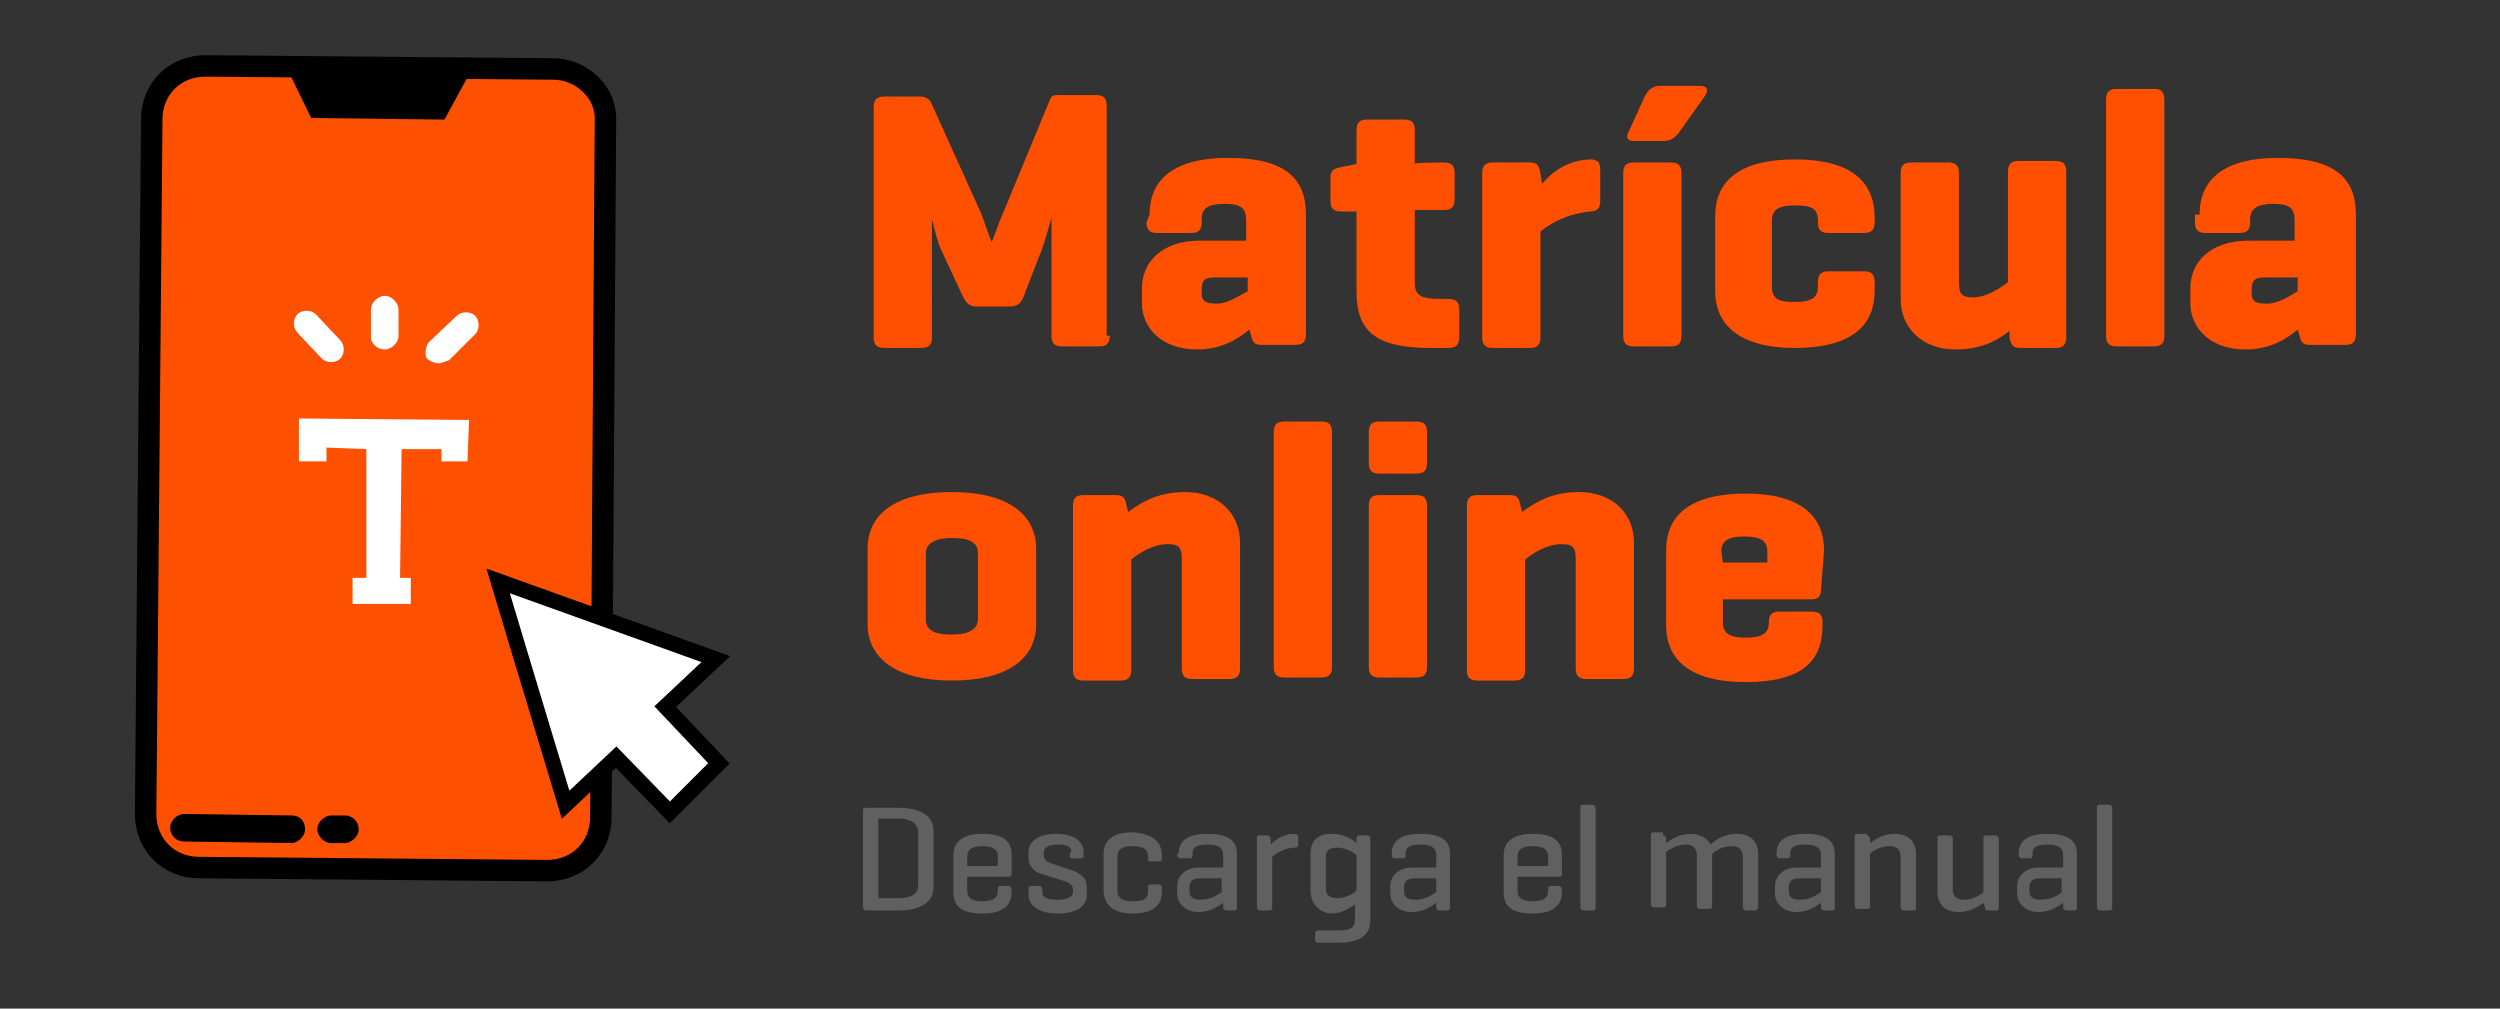 <?xml version="1.0" encoding="utf-8"?>
<!-- Generator: Adobe Illustrator 22.0.1, SVG Export Plug-In . SVG Version: 6.00 Build 0)  -->
<svg version="1.1" id="Capa_1" xmlns="http://www.w3.org/2000/svg" xmlns:xlink="http://www.w3.org/1999/xlink" x="0px" y="0px"
	 viewBox="0 0 163.1 65.8" style="enable-background:new 0 0 163.1 65.8;" xml:space="preserve">
<rect x="0" y="0" width="163.1" height="65.8" fill="#333333" stroke="none"/>
<style type="text/css">
	.st0{fill:#FD5000;}
	.st1{fill:none;stroke:#000000;stroke-width:1.4;stroke-miterlimit:10;}
	.st2{fill:#FFFFFF;}
	.st3{fill:none;stroke:#000000;stroke-miterlimit:10;}
	.st4{fill:#FF4F00;}
	.st5{fill:#606060;}
</style>
<g>
	<path class="st0" d="M36,4.3L13.3,4c-2,0-3.5,1.5-3.5,3.5L9.4,52.9c0,2,1.5,3.5,3.5,3.5l22.7,0.2c2,0,3.5-1.5,3.5-3.5l0.3-45.4
		C39.4,5.8,37.9,4.3,36,4.3L36,4.3z"/>
	<path class="st1" d="M36.1,4.5L13.4,4.3c-2,0-3.5,1.5-3.5,3.5L9.5,53.1c0,2,1.5,3.5,3.5,3.5l22.7,0.2c2,0,3.5-1.5,3.5-3.5l0.3-45.4
		C39.6,6,37.9,4.5,36.1,4.5L36.1,4.5z"/>
	<path d="M29,7.8l-8.7-0.1l-1.7-3.5l12.3,0.1L29,7.8z"/>
	<path d="M38.2,44.6"/>
	<path d="M19,53.2l-7-0.1c-0.4,0-0.9,0.4-0.9,0.9s0.4,0.9,0.9,0.9l7,0.1c0.4,0,0.9-0.4,0.9-0.9C19.9,53.6,19.6,53.2,19,53.2L19,53.2
		z"/>
	<path d="M22.5,53.2h-0.9c-0.4,0-0.9,0.4-0.9,0.9c0,0.4,0.4,0.9,0.9,0.9h0.9c0.4,0,0.9-0.4,0.9-0.9S23,53.2,22.5,53.2L22.5,53.2z"/>
	<g>
		<path class="st2" d="M25.1,22.8c0.4,0,0.9-0.4,0.9-0.9v-1.7c0-0.4-0.4-0.9-0.9-0.9c-0.4,0-0.9,0.4-0.9,0.9V22
			C24.2,22.4,24.6,22.8,25.1,22.8L25.1,22.8z"/>
		<path class="st2" d="M21,23.4c0.3,0.3,0.9,0.3,1.2,0c0.3-0.3,0.3-0.9,0-1.2l-1.6-1.7c-0.3-0.3-0.9-0.3-1.2,0
			c-0.3,0.3-0.3,0.9,0,1.2L21,23.4z"/>
		<path class="st2" d="M28.6,23.7c0.2,0,0.4-0.1,0.7-0.2l1.7-1.7c0.3-0.3,0.3-0.9,0-1.2c-0.3-0.3-0.9-0.3-1.2,0L28,22.3
			c-0.2,0.2-0.3,0.7-0.2,1C27.9,23.5,28.3,23.7,28.6,23.7L28.6,23.7z"/>
		<polygon class="st2" points="19.5,27.3 19.5,30.1 21.3,30.1 21.3,29.2 23.9,29.3 23.9,37.7 23,37.7 23,39.4 26.8,39.4 26.8,37.7 
			26.1,37.7 26.2,29.3 28.8,29.3 28.8,30.1 30.5,30.1 30.6,27.4 		"/>
	</g>
	<path class="st2" d="M46.7,43L46.7,43l-3.3,3.1l3.5,3.7L43.7,53l-3.5-3.6l-3.3,3.1L34,42.9l-1.5-5L46.7,43z"/>
	<path class="st3" d="M46.7,43L46.7,43l-3.3,3.1l3.5,3.7L43.7,53l-3.5-3.6l-3.3,3.1L34,42.9l-1.5-5L46.7,43z"/>
	<g>
		<g>
			<path class="st4" d="M72.4,21.9c0,0.5-0.2,0.7-0.7,0.7h-2.4c-0.5,0-0.7-0.2-0.7-0.7v-7.7c-0.3,1.1-0.6,2.1-0.8,2.5l-1,2.6
				c-0.2,0.5-0.4,0.7-1,0.7h-2.1c-0.5,0-0.7-0.3-0.9-0.7l-1.4-3c-0.2-0.4-0.4-1.2-0.6-2V22c0,0.5-0.2,0.7-0.7,0.7h-2.4
				c-0.5,0-0.7-0.2-0.7-0.7V7c0-0.5,0.2-0.7,0.7-0.7h2.4c0.3,0,0.5,0.2,0.6,0.3l3.3,7.3c0.2,0.5,0.4,1.2,0.7,1.9
				c0.3-0.7,0.5-1.4,0.7-1.8l3.1-7.5c0.1-0.3,0.3-0.3,0.6-0.3h2.4c0.5,0,0.7,0.2,0.7,0.7V21.9z"/>
			<path class="st4" d="M75,14c0-2.3,1.6-3.7,5.1-3.7c3.7,0,5.1,1.3,5.1,3.7v7.8c0,0.5-0.2,0.7-0.7,0.7h-2.2c-0.5,0-0.6-0.2-0.7-0.7
				l-0.1-0.3c-0.7,0.6-1.8,1.3-3.4,1.3c-2.4,0-3.6-1.5-3.6-3v-1c0-1.7,1.3-3.1,3.8-3.1h3v-1.3c0-0.8-0.3-1.1-1.4-1.1s-1.5,0.3-1.5,1
				v0.2c0,0.5-0.2,0.7-0.7,0.7h-2.2c-0.5,0-0.7-0.2-0.7-0.7L75,14L75,14z M81.4,19v-0.9h-2.2c-0.7,0-0.8,0.3-0.8,0.8v0.3
				c0,0.5,0.4,0.6,0.8,0.6C80,19.9,80.8,19.3,81.4,19z"/>
			<path class="st4" d="M94.2,10.6c0.5,0,0.7,0.2,0.7,0.7V13c0,0.5-0.2,0.7-0.7,0.7h-1.9v4.8c0,0.8,0.5,1,1.6,1h0.6
				c0.5,0,0.7,0.2,0.7,0.7V22c0,0.5-0.2,0.7-0.7,0.7h-1.2c-3.7,0-4.8-1.2-4.8-3.7v-5.2h-1c-0.5,0-0.7-0.2-0.7-0.7v-1.5
				c0-0.5,0.2-0.6,0.7-0.7l1-0.2l0,0V8.5c0-0.5,0.2-0.7,0.7-0.7h2.4c0.5,0,0.7,0.2,0.7,0.7v2.2C92.2,10.6,94.2,10.6,94.2,10.6z"/>
			<path class="st4" d="M104.4,11.2v1.9c0,0.5-0.2,0.7-0.7,0.7c-1.7,0.2-2.7,0.9-3.2,1.3V22c0,0.5-0.2,0.7-0.7,0.7h-2.4
				c-0.5,0-0.7-0.2-0.7-0.7V11.3c0-0.5,0.2-0.7,0.7-0.7h2.4c0.5,0,0.6,0.2,0.7,0.7l0.1,0.7c0.6-0.7,1.6-1.6,3.3-1.6
				C104.3,10.5,104.4,10.6,104.4,11.2z"/>
			<path class="st4" d="M109.7,21.9c0,0.5-0.2,0.7-0.7,0.7h-2.4c-0.5,0-0.7-0.2-0.7-0.7V11.3c0-0.5,0.2-0.7,0.7-0.7h2.4
				c0.5,0,0.7,0.2,0.7,0.7V21.9z M109.5,8.7c-0.2,0.2-0.4,0.5-1,0.5h-1.9c-0.4,0-0.6-0.2-0.3-0.7l1-2.2c0.2-0.4,0.5-0.7,1-0.7h2.6
				c0.5,0,0.6,0.3,0.3,0.7L109.5,8.7z"/>
			<path class="st4" d="M122.3,14.2v0.3c0,0.5-0.2,0.7-0.7,0.7h-2.3c-0.5,0-0.7-0.2-0.7-0.7v-0.1c0-0.8-0.4-1-1.5-1s-1.5,0.3-1.5,1
				v4.3c0,0.8,0.4,1,1.5,1s1.5-0.3,1.5-1v-0.3c0-0.5,0.2-0.7,0.7-0.7h2.3c0.5,0,0.7,0.2,0.7,0.7v0.6c0,2.3-1.6,3.7-5.2,3.7
				s-5.2-1.5-5.2-3.7v-4.9c0-2.3,1.6-3.7,5.2-3.7S122.3,11.8,122.3,14.2z"/>
			<path class="st4" d="M131.2,21.5c-0.6,0.5-1.7,1.3-3.6,1.3c-2.2,0-3.6-1.4-3.6-3.3v-8.2c0-0.5,0.2-0.7,0.7-0.7h2.4
				c0.5,0,0.7,0.2,0.7,0.7v7.1c0,0.8,0.2,1,0.9,1c0.9,0,1.8-0.6,2.3-1v-7.2c0-0.5,0.2-0.7,0.7-0.7h2.4c0.5,0,0.7,0.2,0.7,0.7V22
				c0,0.5-0.2,0.7-0.7,0.7h-2.3c-0.5,0-0.6-0.2-0.7-0.7V21.5z"/>
			<path class="st4" d="M141.2,21.9c0,0.5-0.2,0.7-0.7,0.7h-2.4c-0.5,0-0.7-0.2-0.7-0.7V6.5c0-0.5,0.2-0.7,0.7-0.7h2.4
				c0.5,0,0.7,0.2,0.7,0.7V21.9z"/>
			<path class="st4" d="M143.5,14c0-2.3,1.6-3.7,5.1-3.7c3.7,0,5.1,1.3,5.1,3.7v7.8c0,0.5-0.2,0.7-0.7,0.7h-2.3
				c-0.5,0-0.6-0.2-0.7-0.7l-0.1-0.3c-0.7,0.6-1.8,1.3-3.4,1.3c-2.4,0-3.6-1.5-3.6-3v-1c0-1.7,1.3-3.1,3.8-3.1h3v-1.3
				c0-0.8-0.3-1.1-1.4-1.1c-1,0-1.5,0.3-1.5,1v0.2c0,0.5-0.2,0.7-0.7,0.7h-2.2c-0.5,0-0.7-0.2-0.7-0.7V14H143.5z M149.9,19v-0.9
				h-2.2c-0.7,0-0.8,0.3-0.8,0.8v0.3c0,0.5,0.4,0.6,0.8,0.6C148.5,19.9,149.4,19.3,149.9,19z"/>
		</g>
	</g>
	<g>
		<g>
			<path class="st4" d="M56.6,35.8c0-2.3,1.9-3.7,5.5-3.7c3.7,0,5.5,1.5,5.5,3.7v4.9c0,2.3-1.9,3.7-5.5,3.7c-3.7,0-5.5-1.5-5.5-3.7
				V35.8z M63.8,36.1c0-0.8-0.7-1-1.7-1c-1,0-1.7,0.3-1.7,1v4.3c0,0.8,0.7,1,1.7,1s1.7-0.3,1.7-1V36.1z"/>
			<path class="st4" d="M72.8,32.3c0.5,0,0.6,0.2,0.7,0.7l0.1,0.4c0.7-0.5,1.8-1.3,3.7-1.3c2.2,0,3.6,1.4,3.6,3.3v8.2
				c0,0.5-0.2,0.7-0.7,0.7h-2.4c-0.5,0-0.7-0.2-0.7-0.7v-7.1c0-0.8-0.2-1-0.9-1c-1,0-1.9,0.6-2.4,1v7.2c0,0.5-0.2,0.7-0.7,0.7h-2.4
				c-0.5,0-0.7-0.2-0.7-0.7V33c0-0.5,0.2-0.7,0.7-0.7H72.8z"/>
			<path class="st4" d="M86.9,43.5c0,0.5-0.2,0.7-0.7,0.7h-2.4c-0.5,0-0.7-0.2-0.7-0.7V28.2c0-0.5,0.2-0.7,0.7-0.7h2.4
				c0.5,0,0.7,0.2,0.7,0.7V43.5z"/>
			<path class="st4" d="M93.1,30.2c0,0.5-0.2,0.7-0.7,0.7H90c-0.5,0-0.7-0.2-0.7-0.7v-2c0-0.5,0.2-0.7,0.7-0.7h2.4
				c0.5,0,0.7,0.2,0.7,0.7V30.2z M93.1,43.5c0,0.5-0.2,0.7-0.7,0.7H90c-0.5,0-0.7-0.2-0.7-0.7V33c0-0.5,0.2-0.7,0.7-0.7h2.4
				c0.5,0,0.7,0.2,0.7,0.7V43.5z"/>
			<path class="st4" d="M98.5,32.3c0.5,0,0.6,0.2,0.7,0.7l0.1,0.4c0.7-0.5,1.8-1.3,3.7-1.3c2.2,0,3.6,1.4,3.6,3.3v8.2
				c0,0.5-0.2,0.7-0.7,0.7h-2.4c-0.5,0-0.7-0.2-0.7-0.7v-7.1c0-0.8-0.2-1-0.9-1c-1,0-1.9,0.6-2.4,1v7.2c0,0.5-0.2,0.7-0.7,0.7h-2.4
				c-0.5,0-0.7-0.2-0.7-0.7V33c0-0.5,0.2-0.7,0.7-0.7H98.5z"/>
			<path class="st4" d="M118.8,38.5c0,0.4-0.2,0.6-0.6,0.6h-5.8v1.5c0,0.7,0.4,1,1.5,1s1.5-0.3,1.5-1l0,0c0-0.5,0.2-0.7,0.7-0.7h2.1
				c0.5,0,0.7,0.2,0.7,0.7v0.2c0,2.3-1.3,3.7-5,3.7s-5.2-1.5-5.2-3.7v-4.9c0-2.3,1.6-3.7,5.2-3.7s5.1,1.5,5.1,3.7L118.8,38.5
				L118.8,38.5z M112.4,36.7h2.9V36c0-0.7-0.4-1-1.5-1s-1.5,0.3-1.5,1L112.4,36.7L112.4,36.7z"/>
		</g>
	</g>
	<g>
		<g>
			<path class="st5" d="M56.5,59.4c-0.1,0-0.2-0.1-0.2-0.2v-6.3c0-0.1,0-0.2,0.2-0.2h2.1c1.7,0,2.3,0.7,2.3,1.5v3.7
				c0,0.8-0.6,1.5-2.3,1.5H56.5z M57.3,53.5v5.1h1.3c0.9,0,1.3-0.3,1.3-0.9v-3.4c0-0.5-0.4-0.9-1.3-0.9H57.3z"/>
			<path class="st5" d="M66,57c0,0.1,0,0.2-0.2,0.2h-2.7v0.9c0,0.4,0.2,0.7,1,0.7c0.8,0,1-0.3,1-0.7V58c0-0.1,0-0.2,0.2-0.2h0.5
				c0.1,0,0.2,0.1,0.2,0.2v0.2c0,0.8-0.5,1.4-1.9,1.4s-1.9-0.5-1.9-1.4v-2.4c0-0.8,0.5-1.4,1.9-1.4c1.4,0,1.9,0.5,1.9,1.4V57z
				 M63.1,56.5h2v-0.6c0-0.4-0.2-0.7-1-0.7c-0.8,0-1,0.3-1,0.7V56.5z"/>
			<path class="st5" d="M69.9,55.6c0-0.4-0.3-0.5-0.9-0.5c-0.6,0-0.9,0.2-0.9,0.5v0.2c0,0.3,0.2,0.4,0.4,0.5l1.5,0.5
				c0.5,0.2,0.9,0.5,0.9,1v0.6c0,0.6-0.5,1.2-1.9,1.2c-1.3,0-1.9-0.6-1.9-1.2V58c0-0.1,0-0.2,0.2-0.2h0.5c0.1,0,0.2,0.1,0.2,0.2v0.2
				c0,0.4,0.4,0.5,1,0.5c0.6,0,1-0.2,1-0.5V58c0-0.2-0.2-0.4-0.5-0.5L67.9,57c-0.4-0.1-0.8-0.5-0.8-1v-0.4c0-0.6,0.5-1.2,1.8-1.2
				c1.3,0,1.8,0.6,1.8,1.2v0.2c0,0.1,0,0.2-0.2,0.2h-0.5c-0.1,0-0.2,0-0.2-0.2V55.6z"/>
			<path class="st5" d="M75.8,55.8v0.2c0,0.1,0,0.2-0.2,0.2h-0.5c-0.1,0-0.2,0-0.2-0.2v-0.1c0-0.4-0.2-0.7-1-0.7c-0.7,0-1,0.2-1,0.7
				v2.2c0,0.4,0.2,0.7,1,0.7c0.8,0,1-0.2,1-0.7v-0.2c0-0.1,0-0.2,0.2-0.2h0.5c0.1,0,0.2,0.1,0.2,0.2v0.3c0,0.8-0.5,1.4-1.9,1.4
				S72,58.9,72,58.1v-2.4c0-0.8,0.5-1.4,1.9-1.4C75.3,54.4,75.8,55,75.8,55.8z"/>
			<path class="st5" d="M76.9,55.7c0-0.8,0.5-1.3,1.9-1.3c1.4,0,1.9,0.5,1.9,1.3v3.5c0,0.1,0,0.2-0.2,0.2h-0.5
				c-0.1,0-0.2-0.1-0.2-0.2l0-0.3c-0.3,0.2-0.8,0.6-1.6,0.6c-0.9,0-1.4-0.6-1.4-1.2v-0.5c0-0.6,0.5-1.2,1.4-1.2h1.6v-0.8
				c0-0.4-0.2-0.7-1-0.7c-0.8,0-1,0.2-1,0.6v0.1c0,0.1,0,0.2-0.2,0.2H77c-0.1,0-0.2-0.1-0.2-0.2V55.7z M79.7,58.2v-0.9h-1.4
				c-0.5,0-0.7,0.2-0.7,0.6v0.2c0,0.4,0.2,0.6,0.7,0.6C79,58.7,79.4,58.4,79.7,58.2z"/>
			<path class="st5" d="M84.7,54.6v0.5c0,0.1-0.1,0.2-0.2,0.2c-0.7,0-1.3,0.4-1.5,0.6v3.3c0,0.1,0,0.2-0.2,0.2h-0.6
				c-0.1,0-0.2-0.1-0.2-0.2v-4.5c0-0.1,0-0.2,0.2-0.2h0.5c0.1,0,0.2,0.1,0.2,0.2l0,0.4c0.3-0.3,0.8-0.7,1.5-0.7
				C84.6,54.4,84.7,54.5,84.7,54.6z"/>
			<path class="st5" d="M85.5,58.1v-2.4c0-0.8,0.4-1.3,1.4-1.3c0.8,0,1.4,0.4,1.6,0.6l0-0.3c0-0.1,0-0.2,0.2-0.2h0.5
				c0.1,0,0.2,0.1,0.2,0.2v5.4c0,0.8-0.6,1.4-2,1.4h-1.4c-0.1,0-0.2,0-0.2-0.2v-0.4c0-0.1,0.1-0.2,0.2-0.2h1.4c0.7,0,1-0.2,1-0.7v-1
				c-0.3,0.2-0.8,0.6-1.6,0.6C86,59.5,85.5,58.9,85.5,58.1z M86.5,58c0,0.3,0.2,0.6,0.7,0.6c0.6,0,1.1-0.3,1.3-0.5v-2.3
				c-0.2-0.2-0.7-0.5-1.3-0.5c-0.6,0-0.7,0.3-0.7,0.6V58z"/>
			<path class="st5" d="M90.8,55.7c0-0.8,0.5-1.3,1.9-1.3c1.4,0,1.9,0.5,1.9,1.3v3.5c0,0.1,0,0.2-0.2,0.2h-0.5
				c-0.1,0-0.2-0.1-0.2-0.2l0-0.3c-0.3,0.2-0.8,0.6-1.6,0.6c-0.9,0-1.4-0.6-1.4-1.2v-0.5c0-0.6,0.5-1.2,1.4-1.2h1.6v-0.8
				c0-0.4-0.2-0.7-1-0.7c-0.8,0-1,0.2-1,0.6v0.1c0,0.1,0,0.2-0.2,0.2H91c-0.1,0-0.2-0.1-0.2-0.2V55.7z M93.7,58.2v-0.9h-1.4
				c-0.5,0-0.7,0.2-0.7,0.6v0.2c0,0.4,0.2,0.6,0.7,0.6C93,58.7,93.4,58.4,93.7,58.2z"/>
			<path class="st5" d="M101.9,57c0,0.1,0,0.2-0.2,0.2H99v0.9c0,0.4,0.2,0.7,1,0.7c0.8,0,1-0.3,1-0.7V58c0-0.1,0-0.2,0.2-0.2h0.5
				c0.1,0,0.2,0.1,0.2,0.2v0.2c0,0.8-0.5,1.4-1.9,1.4s-1.9-0.5-1.9-1.4v-2.4c0-0.8,0.5-1.4,1.9-1.4c1.4,0,1.9,0.5,1.9,1.4V57z
				 M99,56.5h2v-0.6c0-0.4-0.2-0.7-1-0.7c-0.8,0-1,0.3-1,0.7V56.5z"/>
			<path class="st5" d="M104.1,59.2c0,0.1,0,0.2-0.2,0.2h-0.6c-0.1,0-0.2-0.1-0.2-0.2v-6.5c0-0.1,0-0.2,0.2-0.2h0.6
				c0.1,0,0.2,0.1,0.2,0.2V59.2z"/>
			<path class="st5" d="M108.5,54.5c0.1,0,0.2,0.1,0.2,0.2l0,0.3c0.3-0.2,0.8-0.6,1.6-0.6c0.6,0,1.1,0.3,1.3,0.7
				c0.2-0.2,0.8-0.7,1.7-0.7c0.9,0,1.4,0.5,1.4,1.3v3.5c0,0.1-0.1,0.2-0.2,0.2h-0.6c-0.1,0-0.2-0.1-0.2-0.2v-3.3
				c0-0.4-0.2-0.7-0.7-0.7c-0.6,0-1.1,0.3-1.3,0.5v3.4c0,0.1,0,0.2-0.2,0.2h-0.6c-0.1,0-0.2-0.1-0.2-0.2v-3.3c0-0.4-0.2-0.7-0.7-0.7
				c-0.6,0-1.1,0.3-1.3,0.5v3.4c0,0.1,0,0.2-0.2,0.2h-0.6c-0.1,0-0.2-0.1-0.2-0.2v-4.5c0-0.1,0-0.2,0.2-0.2H108.5z"/>
			<path class="st5" d="M115.9,55.7c0-0.8,0.5-1.3,1.9-1.3c1.4,0,1.9,0.5,1.9,1.3v3.5c0,0.1,0,0.2-0.2,0.2H119
				c-0.1,0-0.2-0.1-0.2-0.2l0-0.3c-0.3,0.2-0.8,0.6-1.6,0.6c-0.9,0-1.4-0.6-1.4-1.2v-0.5c0-0.6,0.5-1.2,1.4-1.2h1.6v-0.8
				c0-0.4-0.2-0.7-1-0.7c-0.8,0-1,0.2-1,0.6v0.1c0,0.1,0,0.2-0.2,0.2h-0.5c-0.1,0-0.2-0.1-0.2-0.2V55.7z M118.8,58.2v-0.9h-1.4
				c-0.5,0-0.7,0.2-0.7,0.6v0.2c0,0.4,0.2,0.6,0.7,0.6C118.1,58.7,118.5,58.4,118.8,58.2z"/>
			<path class="st5" d="M121.8,54.5c0.1,0,0.2,0.1,0.2,0.2l0,0.3c0.3-0.2,0.8-0.6,1.6-0.6c0.9,0,1.4,0.5,1.4,1.3v3.5
				c0,0.1,0,0.2-0.2,0.2h-0.6c-0.1,0-0.2-0.1-0.2-0.2v-3.3c0-0.4-0.2-0.7-0.7-0.7c-0.6,0-1.1,0.3-1.3,0.5v3.4c0,0.1,0,0.2-0.2,0.2
				h-0.6c-0.1,0-0.2-0.1-0.2-0.2v-4.5c0-0.1,0-0.2,0.2-0.2H121.8z"/>
			<path class="st5" d="M129.4,58.9c-0.3,0.2-0.8,0.6-1.6,0.6c-0.9,0-1.4-0.5-1.4-1.3v-3.5c0-0.1,0-0.2,0.2-0.2h0.6
				c0.1,0,0.2,0.1,0.2,0.2V58c0,0.4,0.2,0.7,0.7,0.7c0.6,0,1.1-0.3,1.3-0.5v-3.5c0-0.1,0-0.2,0.2-0.2h0.6c0.1,0,0.2,0.1,0.2,0.2v4.5
				c0,0.1,0,0.2-0.2,0.2h-0.5c-0.1,0-0.2,0-0.2-0.2L129.4,58.9z"/>
			<path class="st5" d="M131.7,55.7c0-0.8,0.5-1.3,1.9-1.3c1.4,0,1.9,0.5,1.9,1.3v3.5c0,0.1,0,0.2-0.2,0.2h-0.5
				c-0.1,0-0.2-0.1-0.2-0.2l0-0.3c-0.3,0.2-0.8,0.6-1.6,0.6c-0.9,0-1.4-0.6-1.4-1.2v-0.5c0-0.6,0.5-1.2,1.4-1.2h1.6v-0.8
				c0-0.4-0.2-0.7-1-0.7c-0.8,0-1,0.2-1,0.6v0.1c0,0.1,0,0.2-0.2,0.2h-0.5c-0.1,0-0.2-0.1-0.2-0.2V55.7z M134.5,58.2v-0.9h-1.4
				c-0.5,0-0.7,0.2-0.7,0.6v0.2c0,0.4,0.2,0.6,0.7,0.6C133.8,58.7,134.3,58.4,134.5,58.2z"/>
			<path class="st5" d="M137.8,59.2c0,0.1,0,0.2-0.2,0.2h-0.6c-0.1,0-0.2-0.1-0.2-0.2v-6.5c0-0.1,0-0.2,0.2-0.2h0.6
				c0.1,0,0.2,0.1,0.2,0.2V59.2z"/>
		</g>
	</g>
</g>
</svg>
